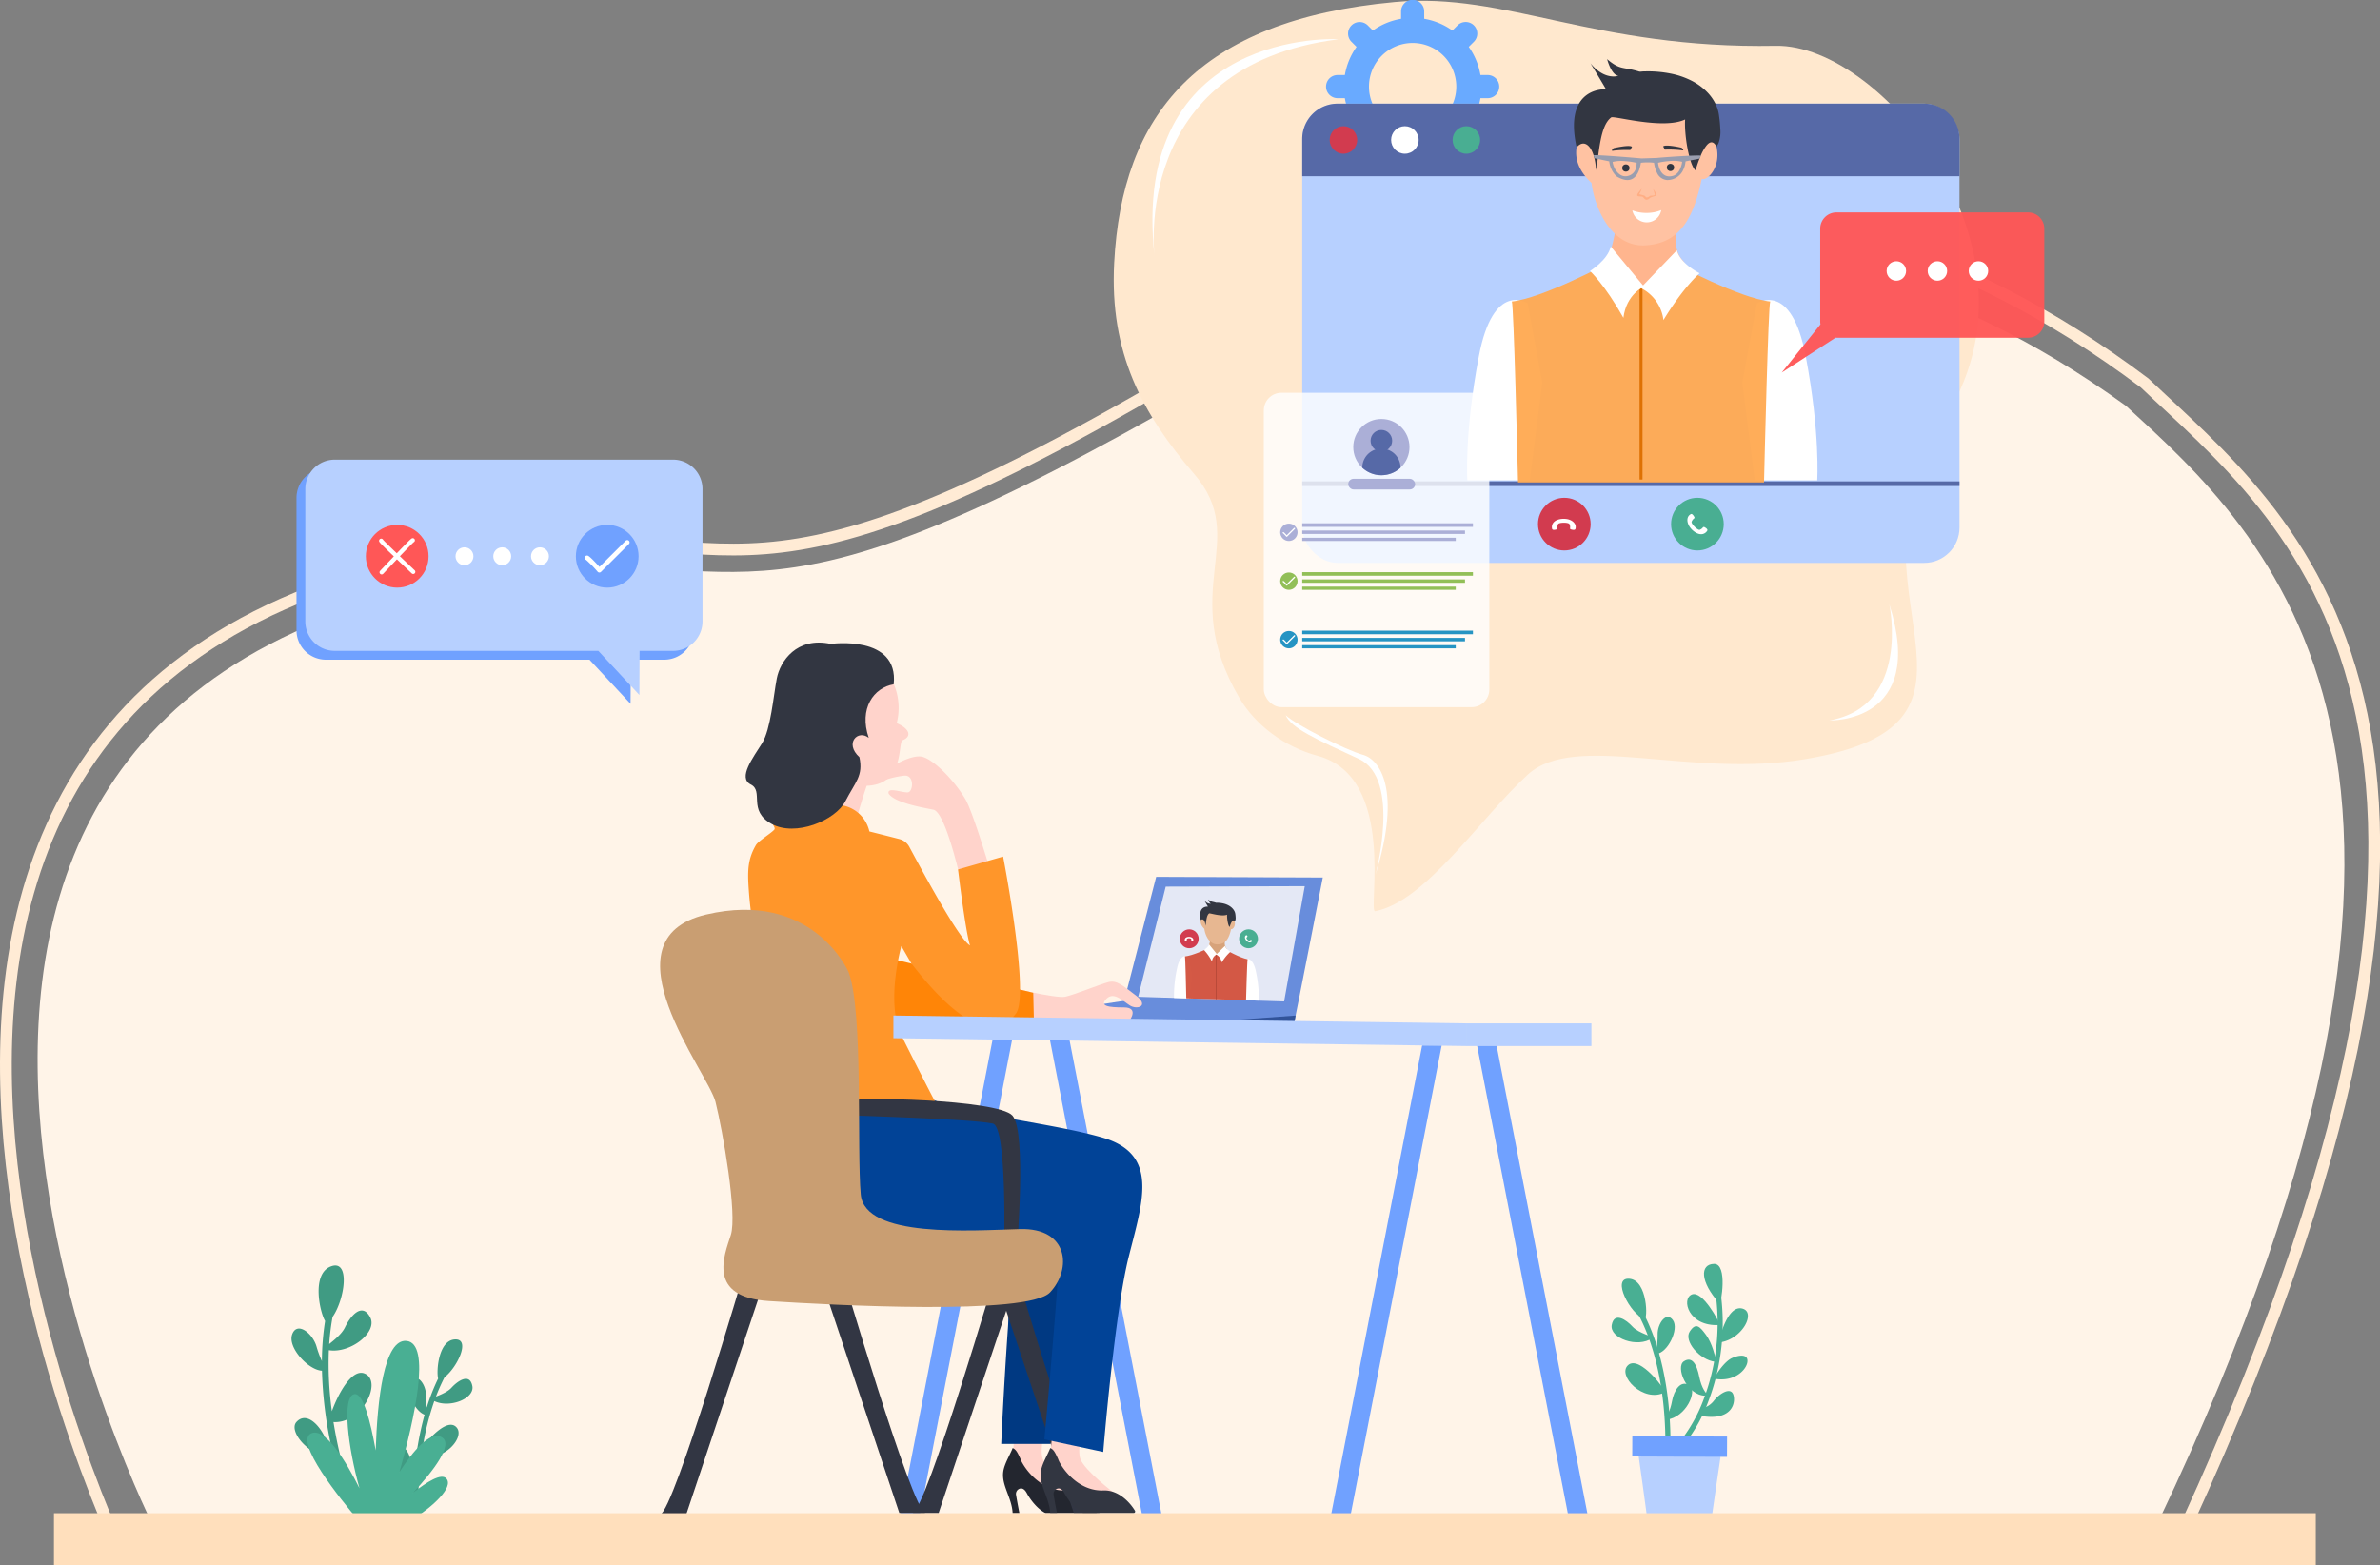 <svg xmlns="http://www.w3.org/2000/svg" xmlns:xlink="http://www.w3.org/1999/xlink" width="808.952" height="532" viewBox="0 0 808.952 532">
  <rect x="0" y="0" width="808.952" height="532" fill="#808080" stroke="none"/>
  <defs>
    <style>
      .cls-1, .cls-3 {
        fill: none;
      }

      .cls-2 {
        fill: #fff4e8;
      }

      .cls-3 {
        stroke: #ffebd5;
        stroke-width: 4px;
      }

      .cls-4 {
        fill: #49af93;
      }

      .cls-5 {
        fill: #b7d0ff;
      }

      .cls-6 {
        fill: #70a1ff;
      }

      .cls-7 {
        fill: #409b83;
      }

      .cls-8 {
        fill: #688ddc;
      }

      .cls-9 {
        fill: #e4e8f5;
      }

      .cls-10 {
        fill: #31539a;
      }

      .cls-11 {
        fill: #ffd3cb;
      }

      .cls-12 {
        fill: #ff8507;
      }

      .cls-13 {
        fill: #23262f;
      }

      .cls-14 {
        fill: #003982;
      }

      .cls-15 {
        fill: #323643;
      }

      .cls-16 {
        fill: #014397;
      }

      .cls-17 {
        fill: #ff962a;
      }

      .cls-18 {
        fill: #323641;
      }

      .cls-19 {
        clip-path: url(#clip-path);
      }

      .cls-20 {
        fill: #d7a37b;
      }

      .cls-21 {
        fill: #e7b791;
      }

      .cls-22, .cls-38 {
        fill: #fff;
      }

      .cls-23 {
        fill: #d2523e;
      }

      .cls-23, .cls-24, .cls-36, .cls-37, .cls-42 {
        opacity: 0.96;
      }

      .cls-24 {
        fill: #af4434;
      }

      .cls-25 {
        fill: #d23b4f;
      }

      .cls-26 {
        fill: #49ae92;
      }

      .cls-27 {
        fill: #ffdfbc;
      }

      .cls-28 {
        fill: #c99e72;
      }

      .cls-29 {
        fill: #ffe8ce;
      }

      .cls-30 {
        fill: #69aaff;
      }

      .cls-31 {
        fill: #5669a7;
      }

      .cls-32 {
        fill: #ffb58e;
      }

      .cls-33 {
        fill: #ffc2a2;
      }

      .cls-34 {
        fill: #ffae84;
      }

      .cls-35 {
        fill: #9a9eaf;
      }

      .cls-36 {
        fill: #ffaa52;
      }

      .cls-37 {
        fill: #dc6f00;
      }

      .cls-38 {
        opacity: 0.8;
      }

      .cls-39 {
        fill: #abafd7;
      }

      .cls-40 {
        fill: #92bf57;
      }

      .cls-41 {
        fill: #2694c3;
      }

      .cls-42, .cls-43 {
        fill: #ff5757;
      }
    </style>
    <clipPath id="clip-path">
      <path id="路径_4471" data-name="路径 4471" class="cls-1" d="M1180.73,2575.37l-38.509-1.208,2.492-25.295s10.269-12.082,10.5-12.082,21.671-.3,21.671-.3l9.514,3.322-.906,17.971Z" transform="translate(-1142.221 -2536.484)"/>
    </clipPath>
  </defs>
  <g id="组_8276" data-name="组 8276" transform="translate(-813.221 -123.544)">
    <path id="路径_4042" data-name="路径 4042" class="cls-2" d="M127.063-291.046S-24.052-594.562,271.309-615.456c69.379-2.038,74.068,25.491,261.656-89.634,21.767-13.3,140.639-55.761,265.281,34.688,46.741,42.947,134.794,119.168,10.972,379.355C650.57-289.188,127.063-291.046,127.063-291.046Z" transform="translate(737.589 931.909)"/>
    <path id="路径_4400" data-name="路径 4400" class="cls-3" d="M128.019-263.332S-26.835-586.016,275.834-608.23c71.1-2.167,75.455,31.592,267.685-90.8,25.348-16.379,144.119-59.282,271.845,36.878,47.9,45.659,141.006,111.681,14.12,388.3C666.911-271.879,128.019-263.332,128.019-263.332Z" transform="translate(726.811 915.876)"/>
    <g id="组_8268" data-name="组 8268" transform="translate(831.56 123.544)">
      <g id="组_8231" data-name="组 8231" transform="translate(529.437 429.606)">
        <path id="路径_4401" data-name="路径 4401" class="cls-4" d="M433.6,3122.822l1.686-.414a.569.569,0,0,1,.017.1c-.006-.073-.009-.387-.012-.721-.166-17.119-3.562-32.609-9.563-43.617l-1.525.831c5.867,10.762,9.189,25.963,9.351,42.8A5.02,5.02,0,0,0,433.6,3122.822Z" transform="translate(-415.281 -3062.108)"/>
        <path id="路径_4402" data-name="路径 4402" class="cls-4" d="M290.239,3073.969a52.665,52.665,0,0,0,7.689-13.844,75.068,75.068,0,0,0,4.118-38.308l-1.719.246a73.357,73.357,0,0,1-3.985,37.351,52.139,52.139,0,0,1-7.426,13.431Z" transform="translate(-265.146 -3013.13)"/>
        <path id="路径_4403" data-name="路径 4403" class="cls-4" d="M452.078,3223.4c.633-.334-8.5-12.724-12.466-9.261S444.825,3227.222,452.078,3223.4Z" transform="translate(-433.972 -3179.752)"/>
        <path id="路径_4404" data-name="路径 4404" class="cls-4" d="M484.81,3102.261c.654-.465-4.6-1.522-6.753-3.881s-6.184-5.1-7.048-.592S479.813,3105.813,484.81,3102.261Z" transform="translate(-470.955 -3077.057)"/>
        <path id="路径_4405" data-name="路径 4405" class="cls-4" d="M495.063,3007.724c1.188.425,1.18-13.25-5.116-13.744S490.276,3006.013,495.063,3007.724Z" transform="translate(-483.909 -2988.924)"/>
        <path id="路径_4406" data-name="路径 4406" class="cls-4" d="M413.309,3105.9c-.387.018.482-2.913.4-6.579s2.946-7.979,5.189-4.868S416.976,3105.73,413.309,3105.9Z" transform="translate(-398.065 -3075.336)"/>
        <path id="路径_4407" data-name="路径 4407" class="cls-4" d="M367.945,3278.122c.284-.375,1.417-1.686,2.089-5.35s2.849-7.227,5.849-5.429-1.078,10.994-7.66,11.72Z" transform="translate(-349.497 -3226.11)"/>
        <path id="路径_4408" data-name="路径 4408" class="cls-4" d="M337.927,3216.087c-.374-.471-1.872-1.887-2.7-6.027s-2.416-7.059-5.243-5.191.8,11.471,7.286,11.685Z" transform="translate(-305.442 -3171.728)"/>
        <path id="路径_4409" data-name="路径 4409" class="cls-4" d="M260.358,3291.631a7.067,7.067,0,0,0,3.864-2.616c1.795-2.249,5.282-4.491,6.4-2.325s.525,9.778-11.4,7.475c1.885-1.215.667-2.253.667-2.253Z" transform="translate(-229.395 -3242.578)"/>
        <path id="路径_4410" data-name="路径 4410" class="cls-4" d="M224.774,3200.879s2.934-4.97,5.759-6.181,5.551-1.2,5.164,1.431-4.445,6.938-11.4,5.595A.576.576,0,0,1,224.774,3200.879Z" transform="translate(-189.538 -3162.713)"/>
        <path id="路径_4411" data-name="路径 4411" class="cls-4" d="M314.184,3128.191c-.186-.47-1.108-4.986-3.259-7.909s-3.461-4.338-5.541-1.15,3.252,9.6,8.607,10.28C314.935,3128.382,314.184,3128.191,314.184,3128.191Z" transform="translate(-278.83 -3096.135)"/>
        <path id="路径_4412" data-name="路径 4412" class="cls-4" d="M222.988,3080.463s2.581-10.8,7.464-9.653.242,10.153-7.1,11.44A2.549,2.549,0,0,1,222.988,3080.463Z" transform="translate(-186.101 -3055.638)"/>
        <path id="路径_4413" data-name="路径 4413" class="cls-4" d="M308.968,3043.627c-.092-.376-5.6-11.114-9.268-9.625s-1.171,10.994,9.265,10.377C308.963,3044.85,308.968,3043.627,308.968,3043.627Z" transform="translate(-272.438 -3023.598)"/>
        <path id="路径_4414" data-name="路径 4414" class="cls-4" d="M294.317,2968.977c.368.406,2.874-13.619-1.92-13.544S287.485,2961.43,294.317,2968.977Z" transform="translate(-257.574 -2955.433)"/>
        <path id="路径_4415" data-name="路径 4415" class="cls-5" d="M304.153,3438.156v-.172l2.256.095,2.256-.077v.172l11.9.5c-.127.5-3.221,22.047-3.221,22.047l-8.773-.035-4.512-.018-8.773-.035s-2.923-21.569-3.046-22.071Z" transform="translate(-283.274 -3374.839)"/>
        <rect id="矩形_6722" data-name="矩形 6722" class="cls-6" width="32.211" height="6.893" transform="translate(39.225 65.599) rotate(-179.773)"/>
      </g>
      <g id="组_8232" data-name="组 8232" transform="translate(80.742 430.16)">
        <path id="路径_4416" data-name="路径 4416" class="cls-7" d="M2479.223,3271.025c3.031-1.816,5.229,1.784,5.909,5.484a16.641,16.641,0,0,0,.976,3.445,107.007,107.007,0,0,1,3.481-19.894c-3.443-1.267-6.843-8.481-4.757-11.373,2.266-3.143,5.322,1.213,5.242,4.917a28.24,28.24,0,0,0,.232,4.041,70,70,0,0,1,3.885-9.866c-.653-2.6.119-12.87,5.587-13.3,5.6-.441,1.073,9.335-3.392,12.845a62.04,62.04,0,0,0-2.933,6.577c1.6-.637,3.967-1.585,5.25-2.99,2.175-2.383,6.247-5.152,7.12-.6.817,4.267-7.7,7.654-12.932,5.114a90.7,90.7,0,0,0-3.92,15.6c2.637-3.552,8.3-9.461,11.209-6.921,3.831,3.348-4.494,12.4-11.639,9.778a125.13,125.13,0,0,0-1.128,15.791,5.078,5.078,0,0,1-.045,1.03l-1.7-.419a.534.534,0,0,0-.017.1c.005-.073.008-.392.012-.729q.034-3.542.251-6.984C2479.89,3281.152,2476.355,3272.744,2479.223,3271.025Z" transform="translate(-2444.356 -3209.343)"/>
        <path id="路径_4417" data-name="路径 4417" class="cls-7" d="M2700.8,3137.37a21.473,21.473,0,0,0,2.5,3.889,138.2,138.2,0,0,1-3.187-25.882c-4.729-.27-11.644-7.9-10.156-12.258,1.617-4.735,7.031-.5,8.325,4.1a36.508,36.508,0,0,0,1.808,4.9,90.481,90.481,0,0,1,1.086-13.649c-1.785-2.967-4.7-15.941,1.9-18.53,6.758-2.654,4.839,11.126.645,17.143a80.1,80.1,0,0,0-1.147,9.227c1.73-1.388,4.3-3.451,5.359-5.669,1.79-3.761,5.777-8.715,8.569-3.418,2.615,4.963-6.634,12.353-14.049,11.183a117.157,117.157,0,0,0,1.028,20.742c1.92-5.381,6.694-14.811,11.241-12.767,5.991,2.693-.887,17-10.7,16.457a161.492,161.492,0,0,0,4.549,19.929,6.524,6.524,0,0,1,.331,1.289l-2.261.124a.689.689,0,0,0,.016.131c-.021-.093-.137-.487-.26-.905q-1.291-4.388-2.318-8.721c-8.01.387-15.54-8.668-12.644-11.87C2694.5,3129.436,2698.569,3133.055,2700.8,3137.37Z" transform="translate(-2689.755 -3079.61)"/>
      </g>
      <path id="路径_4418" data-name="路径 4418" class="cls-4" d="M2546.353,3297.763c-4.588-5.419-21.961-26.607-15.155-28.915,4.732-1.6,11.509,9.506,16.142,18.749-3.8-13.38-6.2-31.475-1.634-31.994,2.874-.326,5.341,9.049,7.144,19.148.553-17.256,2.811-38.042,10.51-37.229,8.4.887,2.715,26.4-2.436,44.561,4.531-7.009,10.31-14,14.306-11.854,4.335,2.327-2.864,11.565-9.722,18.957,4.821-3.82,9.652-6.777,11.346-4.907,2.711,2.995-4.953,9.775-10.871,13.483Z" transform="translate(-2443.493 -2781.726)"/>
      <path id="路径_4419" data-name="路径 4419" class="cls-8" d="M1169.52,2520.415l-56.63-.227-10.873,42.133-29.9,4.531v2.265s53.912,1.359,54.591,1.133,33.072-.906,33.3-1.586S1169.52,2520.415,1169.52,2520.415Z" transform="translate(-738.248 -2222.133)"/>
      <path id="路径_4420" data-name="路径 4420" class="cls-9" d="M1159.441,2536.1l-7.022,39.188-49.608-1.586,9.363-37.451Z" transform="translate(-734.294 -2234.874)"/>
      <path id="路径_4421" data-name="路径 4421" class="cls-10" d="M1168.707,2751.095c-.677,0-51.244,3.75-51.244,3.75l4.588.151,45.954.277Z" transform="translate(-746.681 -2405.898)"/>
      <path id="路径_4422" data-name="路径 4422" class="cls-11" d="M1364.442,2712.1h38.735s3.171-4.3-2.039-4.3-8.381-.453-5.89-2.945,5.436.679,7.928,2.265,6.8.226,2.038-3.4-6.569-5.21-9.287-4.531-11.552,4.3-14.724,4.984-20.84-3.624-20.84-3.624Z" transform="translate(-1037.496 -2365.362)"/>
      <path id="路径_4423" data-name="路径 4423" class="cls-12" d="M1548.893,2681.31c.68-.227,40.774,1.812,47.116-.68l-.227-9.967-49.155-11.779-1.586,10.647Z" transform="translate(-1262.922 -2333.206)"/>
      <path id="路径_4425" data-name="路径 4425" class="cls-11" d="M1484.338,3441.245c0,.679-2.225,8.449-.906,11.779,1.585,4,11.552,11.552,11.552,11.552l-16.41-.3-6.921-7.173,1.359-3.171,1.359-16.309Z" transform="translate(-1147.293 -2956.998)"/>
      <path id="路径_4426" data-name="路径 4426" class="cls-13" d="M1439.649,3495.789c1.152.469,1.662,1.54,2.634,3.626.092.281.392.941.4.955,2.2,4.257,7.719,10.131,15.018,9.829,5.241-.216,9.13,4.21,10.725,6.865a.554.554,0,0,1-.477.837h-17.1c-2.564-1.246-5.055-4.291-6.365-6.746-.906-1.7-1.869-1.812-2.6-1.5a1.884,1.884,0,0,0-1.084,2.054c.416,2.5,1.005,5.506,1.141,6.192h-2.3c-.286-5.363-3.855-9.432-3.181-14.145C1436.839,3501.12,1438.809,3497.987,1439.649,3495.789Z" transform="translate(-1113.79 -3003.576)"/>
      <path id="路径_4427" data-name="路径 4427" class="cls-14" d="M1465.463,3078.353a52.587,52.587,0,0,1,11.552,37.149c-1.585,22.879-2.265,39.188-2.265,39.188h16.762l4.077-14.271,6.116-32.393-3.4-21.066-4.531-7.022-21.293-8.381Z" transform="translate(-1152.778 -2663.875)"/>
      <path id="路径_4428" data-name="路径 4428" class="cls-6" d="M1170.933,2953.693h6.645l32.05-165.209h-6.645Z" transform="translate(-737.941 -2433.127)"/>
      <path id="路径_4429" data-name="路径 4429" class="cls-6" d="M1499.86,2953.693h6.645l32.05-165.209h-6.644Z" transform="translate(-1212.464 -2437.204)"/>
      <path id="路径_4431" data-name="路径 4431" class="cls-6" d="M1283.9,2953.693h-6.645l-32.05-165.209h6.645Z" transform="translate(-907.103 -2437.204)"/>
      <path id="路径_4432" data-name="路径 4432" class="cls-6" d="M954.975,2953.693h-6.644l-32.05-165.209h6.645Z" transform="translate(-432.58 -2433.127)"/>
      <path id="路径_4433" data-name="路径 4433" class="cls-15" d="M1594.273,3182.938s-24.011,81.774-28.768,83.36h8.834l28.315-84.719Z" transform="translate(-1273.647 -2751.973)"/>
      <path id="路径_4434" data-name="路径 4434" class="cls-15" d="M1440.876,3182.938s24.011,81.774,28.768,83.36h-8.834l-28.315-84.719Z" transform="translate(-1114.151 -2751.973)"/>
      <path id="路径_4435" data-name="路径 4435" class="cls-11" d="M1420.169,3441.245c0,.679-2.225,8.449-.906,11.779,1.586,4,11.552,11.552,11.552,11.552l-16.41-.3-6.921-7.173,1.359-3.171,1.359-16.309Z" transform="translate(-1070.346 -2956.998)"/>
      <path id="路径_4436" data-name="路径 4436" class="cls-16" d="M1366.15,2861.968a58.913,58.913,0,0,1-2.718,10.42c-2.039,5.663-11.1,41.68,13.365,44.172s79.509,2.491,80.641,3.171-4.833,65.037-4.833,65.037l20.009,4.279s3.851-47.116,8.608-66.144,10.647-35.111-9.061-40.774-54.592-8.381-62.746-15.856S1366.15,2861.968,1366.15,2861.968Z" transform="translate(-1115.963 -2495.511)"/>
      <path id="路径_4437" data-name="路径 4437" class="cls-15" d="M2025.136,3185.463s-24.011,81.774-28.768,83.36h8.834l28.316-84.718Z" transform="translate(-1790.307 -2753.996)"/>
      <path id="路径_4438" data-name="路径 4438" class="cls-15" d="M1738.728,3182.938s24.011,81.774,28.768,83.36h-8.834l-28.315-84.719Z" transform="translate(-1471.313 -2751.973)"/>
      <path id="路径_4439" data-name="路径 4439" class="cls-11" d="M1621.792,2362.507s-5.89-28.994-10.647-29.9-13.138-2.492-15.177-5.436c-.679-2.492,4.757-.227,6.569-.453s2.265-6.116-1.359-5.664a30.96,30.96,0,0,0-6.116,1.359l.226-3.4s8.381-5.663,12.459-4.3,10.647,8.155,14.271,14.271,13.365,41,13.365,41Z" transform="translate(-1312.261 -2057.38)"/>
      <path id="路径_4440" data-name="路径 4440" class="cls-11" d="M1787.116,2165.495a20.686,20.686,0,0,1,4.077,18.348c4.3,1.812,5.437,4.53,1.812,5.89-1.359,2.265.453,14.95-12.006,15.4-2.266,6.569-4.077,13.591-4.077,13.591l-17.669-4.984,1.586-30.127,7.475-13.138Z" transform="translate(-1504.748 -1938.025)"/>
      <path id="路径_4441" data-name="路径 4441" class="cls-17" d="M1598.493,2395.466a11.551,11.551,0,0,1,11.553,9.06s5.82,1.455,10.222,2.59a5.3,5.3,0,0,1,3.346,2.624c3.912,7.287,16.944,31.578,20.637,33.521-1.586-4.983-4.078-25.823-4.078-25.823l15.328-4.38s9.136,46.965,4.379,53.308-14.724,9.967-35.564-16.989l-3.4-5.889s-5.518,19.333.151,30.656c5.728,11.44,12.161,24.059,11.477,22.35-.347-.867-39.415-.755-53.912,13.138-.453-7.475,2.19-46.89-2.567-56.4s-6.343-19.254-7.022-28.995c-.456-6.531-.3-10.374,2.441-15.076.813-1.4,5.038-3.907,6.242-5.235.79-.871-2.385-3.573-1.409-4.43C1583.795,2392.924,1598.493,2395.466,1598.493,2395.466Z" transform="translate(-1332.889 -2121.896)"/>
      <rect id="矩形_6723" data-name="矩形 6723" class="cls-5" width="42.586" height="7.702" transform="translate(479.987 347.863)"/>
      <path id="路径_4442" data-name="路径 4442" class="cls-5" d="M1194.895,2764.585l194.737,2.672v-7.7l-194.737-2.672Z" transform="translate(-909.568 -2411.692)"/>
      <path id="路径_4444" data-name="路径 4444" class="cls-18" d="M1812.823,2120.482s23.206-3.247,21.394,13.742c-6.8,1.133-11.88,8.23-8.482,18.2-3.624-2.944-8.381,1.813-3.171,6.569,1.359,6.343-1.359,8.381-4.757,14.95s-16.989,12.232-25.144,7.7-2.492-11.1-7.022-13.365.906-9.288,3.851-14.044,3.851-16.083,4.984-21.972S1801.27,2117.99,1812.823,2120.482Z" transform="translate(-1548.794 -1901.615)"/>
      <path id="路径_4445" data-name="路径 4445" class="cls-15" d="M1569.363,2900.473c.5-1.608,50.554-.659,55.5,4.917s1.388,46.466,1.518,45.506-4.382.246-4.382.246,1.161-41.968-3.811-43.042c-7.45-1.611-49.762-2.819-49.762-2.819Z" transform="translate(-1299.063 -2526.177)"/>
      <path id="路径_4446" data-name="路径 4446" class="cls-18" d="M1375.481,3495.789c1.151.469,1.662,1.54,2.634,3.626.092.281.392.941.4.955,2.2,4.257,7.719,10.131,15.018,9.829,5.242-.216,9.13,4.21,10.725,6.865a.554.554,0,0,1-.478.837h-17.1c-2.563-1.246-5.055-4.291-6.364-6.746-.906-1.7-1.869-1.812-2.605-1.5a1.884,1.884,0,0,0-1.084,2.054c.416,2.5,1.005,5.506,1.141,6.192h-2.3c-.285-5.363-3.855-9.432-3.181-14.145C1372.67,3501.12,1374.641,3497.987,1375.481,3495.789Z" transform="translate(-1036.844 -3003.576)"/>
      <g id="组_8243" data-name="组 8243" transform="translate(373.124 301.307)">
        <g id="组_8239" data-name="组 8239">
          <g id="组_8238" data-name="组 8238" class="cls-19">
            <g id="组_8237" data-name="组 8237" transform="translate(7.562 4.412)">
              <path id="路径_4462" data-name="路径 4462" class="cls-20" d="M1241.346,2623.54a3.019,3.019,0,0,0,.421,2.812c1.026,1.147-2.669,3.517-2.669,3.517l-3.338-2.438-.309-1.2a13.217,13.217,0,0,0,.836-3.262C1236.464,2621.284,1241.346,2623.54,1241.346,2623.54Z" transform="translate(-1223.914 -2609.649)"/>
              <path id="路径_4463" data-name="路径 4463" class="cls-21" d="M1222.852,2571.718s-2.15,2.017.416,4.5c.251,2.043,1.614,5.321,4.444,5.282s3.951-2.019,4.646-5.2c.428.273,1.976-1.094.953-3.342a16.279,16.279,0,0,0-2.733-4.018l-3.6-.842-2.489.563-1.118,1.049Z" transform="translate(-1212.943 -2566.212)"/>
              <path id="路径_4464" data-name="路径 4464" class="cls-18" d="M1223.84,2563.383c.208-.14,4.284,1.212,6.088.448-.089,1.265.332,3.739.845,4.186a1.549,1.549,0,0,1,.1-.305c.033-.1.068-.2.1-.3.067-.185.139-.368.22-.547a3.42,3.42,0,0,1,.464-.8.606.606,0,0,1,.443-.276c.209.01.361.249.416.426-.016-.054.128-.262.157-.326a2.59,2.59,0,0,0,.151-1.177,9.9,9.9,0,0,0-.093-1.023,3.088,3.088,0,0,0-.255-.932,4,4,0,0,0-.721-1.064,5.137,5.137,0,0,0-1.192-.937,6.879,6.879,0,0,0-1.692-.683,9.852,9.852,0,0,0-2.221-.3c-.08,0-.16,0-.24,0a.857.857,0,0,1-.245,0c-1.371-.486-1.543-.156-2.655-1.137.425,1.458.939,1.4.939,1.4s-1.116.372-2.312-1.122c.683,1.132,1.28,2.175,1.28,2.175s-3.541-.432-2.44,4.613c.722-.792,1.515.146,1.6,1.927C1222.834,2566.276,1222.895,2564.017,1223.84,2563.383Z" transform="translate(-1211.87 -2558.629)"/>
              <path id="路径_4465" data-name="路径 4465" class="cls-22" d="M1181.972,2674.672l-1.006-8,1.219-6.375s2.835-1.817,4.018,4.5a44.024,44.024,0,0,1,.914,10.113Z" transform="translate(-1158.254 -2639.844)"/>
              <path id="路径_4466" data-name="路径 4466" class="cls-22" d="M1294.772,2669.737a43.169,43.169,0,0,1,.972-10.026c1.218-6.207,4.042-4.131,4.042-4.131l1.182,6.486-1.052,7.907Z" transform="translate(-1294.752 -2635.995)"/>
              <path id="路径_4467" data-name="路径 4467" class="cls-23" d="M1200.815,2659.727c-.04-1.865-.309-14.348-.467-14.747,2.487-.14,7.812-2.688,7.812-2.688l2.994,2.144,0-.033,2.7-1.851s5.308,3.036,7.794,3.4c-.16.384-.5,12.84-.551,14.7Z" transform="translate(-1196.618 -2625.621)"/>
              <path id="路径_4468" data-name="路径 4468" class="cls-24" d="M1253.16,2667.552l.244.011.045-15.762-.244-.011Z" transform="translate(-1238.944 -2633.227)"/>
              <path id="路径_4469" data-name="路径 4469" class="cls-22" d="M1232.506,2637.979l-3,2.932a3.572,3.572,0,0,1,1.872,2.7,15.662,15.662,0,0,1,2.995-3.671S1232.766,2639.091,1232.506,2637.979Z" transform="translate(-1215.158 -2622.168)"/>
              <path id="路径_4470" data-name="路径 4470" class="cls-22" d="M1254.244,2635.217l2.733,3.387a2.941,2.941,0,0,0-1.708,2.46,17.527,17.527,0,0,0-2.743-3.934S1254,2636.306,1254.244,2635.217Z" transform="translate(-1242.347 -2619.957)"/>
            </g>
          </g>
        </g>
        <g id="组_8242" data-name="组 8242" transform="translate(9.539 14.592)">
          <g id="组_8240" data-name="组 8240" transform="translate(0)">
            <ellipse id="椭圆_958" data-name="椭圆 958" class="cls-25" cx="3.211" cy="3.211" rx="3.211" ry="3.211"/>
            <path id="路径_4472" data-name="路径 4472" class="cls-22" d="M1192.613,2622.573c-.638-.009-1.39.224-1.471.91a.825.825,0,0,0,.022.316c.052.187.369.119.548.064a.15.15,0,0,0,.106-.159.814.814,0,0,1,.081-.493,1.548,1.548,0,0,1,1.376,0,.834.834,0,0,1,.078.511.124.124,0,0,0,.086.133c.174.056.516.139.571-.057.179-.646-.421-1.07-.979-1.183A2.266,2.266,0,0,0,1192.613,2622.573Z" transform="translate(-1189.444 -2620.011)"/>
          </g>
          <g id="组_8241" data-name="组 8241" transform="translate(20.157)">
            <ellipse id="椭圆_959" data-name="椭圆 959" class="cls-26" cx="3.211" cy="3.211" rx="3.211" ry="3.211" transform="translate(0)"/>
            <path id="路径_4473" data-name="路径 4473" class="cls-22" d="M1294.321,2621.529c.445.457,1.141.824,1.683.4a.82.82,0,0,0,.208-.24c.1-.169-.177-.344-.342-.432a.15.15,0,0,0-.187.037.812.812,0,0,1-.405.292c-.241.054-1.03-.717-.973-.973a.832.832,0,0,1,.306-.417.124.124,0,0,0,.034-.155c-.083-.162-.267-.463-.443-.363-.584.33-.46,1.054-.144,1.529A2.3,2.3,0,0,0,1294.321,2621.529Z" transform="translate(-1291.8 -2617.674)"/>
          </g>
        </g>
      </g>
      <rect id="矩形_6739" data-name="矩形 6739" class="cls-27" width="768.781" height="17.648" transform="translate(0 514.352)"/>
      <path id="路径_4479" data-name="路径 4479" class="cls-28" d="M1559.7,2598.249c-.349-.952-12.685-28.089-48.476-19.708s.68,53.685,3.171,63.652,7.475,38.282,5.21,45.3-8.155,21.066,12.912,22.425,88.116,4.983,95.592-2.945,6.343-21.972-10.194-21.52-52.779,3.171-54.138-11.779S1564.678,2611.839,1559.7,2598.249Z" transform="translate(-1289.549 -2267.672)"/>
      <g id="组_8270" data-name="组 8270" transform="translate(360.216 0.265)">
        <path id="路径_4424" data-name="路径 4424" class="cls-29" d="M249.756,789.135c-2.662.506,7.57-45.536-19.512-52.811-11.389-3.061-21.238-10.46-26.7-19.791-21.308-36.43,4.025-53.638-15.284-76-17.681-20.478-28.816-41.183-27.212-71.792,2.629-50.17,28.062-82.476,95.424-88.662,38.016-3.491,67.311,16,129.469,14.884,36.618-.656,94.411,71,56.756,127.589s28.182,102.418-46.955,114.921c-39.184,6.52-78.068-9.366-94.058,5.184S266.947,785.869,249.756,789.135Z" transform="translate(-160.898 -479.659)"/>
        <path id="路径_4482" data-name="路径 4482" class="cls-22" d="M357.947,1836.568s7.335,34.612-20.4,39.426C337.546,1875.994,370.783,1877.14,357.947,1836.568Z" transform="translate(-94.31 -1631.378)"/>
        <path id="路径_4483" data-name="路径 4483" class="cls-22" d="M1559.982,565.961c.7-.089-71.117-4.3-62.375,74.077C1497.607,640.038,1489.1,574.965,1559.982,565.961Z" transform="translate(-1483.717 -552.859)"/>
        <path id="路径_4484" data-name="路径 4484" class="cls-22" d="M1246.3,2177.208c-.189.611,8.953-32.569-5.66-39.291s-23.05-10.509-24.9-14.865c3.19,3.125,20.581,11.929,26.24,13.444S1255.251,2148.237,1246.3,2177.208Z" transform="translate(-1157.296 -1880.195)"/>
      </g>
      <g id="组_8269" data-name="组 8269" transform="translate(411.224)">
        <path id="路径_4430" data-name="路径 4430" class="cls-30" d="M1293.026,604.946h2.463a23.244,23.244,0,0,1,3.968-9.58l-1.742-1.742a3.933,3.933,0,0,1,5.562-5.562l1.742,1.742a23.246,23.246,0,0,1,9.58-3.968v-2.463a3.933,3.933,0,1,1,7.865,0v2.463a23.245,23.245,0,0,1,9.58,3.968l1.742-1.742a3.932,3.932,0,0,1,5.561,0h0a3.933,3.933,0,0,1,0,5.561l-1.742,1.742a23.252,23.252,0,0,1,3.969,9.58h2.463a3.932,3.932,0,0,1,3.932,3.933h0a3.933,3.933,0,0,1-3.932,3.933h-2.463a23.251,23.251,0,0,1-3.969,9.58l1.742,1.742a3.932,3.932,0,1,1-5.561,5.561l-1.742-1.742a23.25,23.25,0,0,1-9.58,3.969v2.463a3.933,3.933,0,1,1-7.865,0v-2.463a23.251,23.251,0,0,1-9.58-3.969l-1.742,1.742a3.932,3.932,0,0,1-5.562,0h0a3.933,3.933,0,0,1,0-5.561l1.742-1.742a23.243,23.243,0,0,1-3.968-9.58h-2.463a3.933,3.933,0,0,1-3.933-3.933h0A3.932,3.932,0,0,1,1293.026,604.946Zm25.5,18.77a14.838,14.838,0,1,0-14.838-14.838A14.838,14.838,0,0,0,1318.531,623.716Z" transform="translate(-1267.942 -579.441)"/>
        <g id="组_8236" data-name="组 8236" transform="translate(13.057 20.095)">
          <rect id="矩形_6724" data-name="矩形 6724" class="cls-5" width="223.407" height="156.104" rx="12" transform="translate(0 15.134)"/>
          <path id="矩形_6725" data-name="矩形 6725" class="cls-31" d="M12,0H211.407a12,12,0,0,1,12,12V24.674a0,0,0,0,1,0,0H0a0,0,0,0,1,0,0V12A12,12,0,0,1,12,0Z" transform="translate(0 15.134)"/>
          <circle id="椭圆_951" data-name="椭圆 951" class="cls-25" cx="4.676" cy="4.676" r="4.676" transform="translate(9.325 22.795)"/>
          <circle id="椭圆_952" data-name="椭圆 952" class="cls-22" cx="4.676" cy="4.676" r="4.676" transform="translate(30.217 22.795)"/>
          <circle id="椭圆_953" data-name="椭圆 953" class="cls-26" cx="4.676" cy="4.676" r="4.676" transform="translate(51.109 22.795)"/>
          <rect id="矩形_6726" data-name="矩形 6726" class="cls-31" width="223.407" height="1.572" transform="translate(0 143.535)"/>
          <g id="组_8235" data-name="组 8235" transform="translate(80.137 149.11)">
            <g id="组_8233" data-name="组 8233" transform="translate(0 0)">
              <circle id="椭圆_954" data-name="椭圆 954" class="cls-25" cx="8.949" cy="8.949" r="8.949"/>
              <path id="路径_4447" data-name="路径 4447" class="cls-22" d="M885.237,1584.5c-1.777-.023-3.872.625-4.1,2.536a2.3,2.3,0,0,0,.062.881c.145.522,1.028.332,1.527.178a.419.419,0,0,0,.3-.443,2.271,2.271,0,0,1,.224-1.373c.37-.582,3.444-.617,3.836,0a2.323,2.323,0,0,1,.218,1.425.348.348,0,0,0,.24.371c.485.156,1.438.385,1.59-.159.5-1.8-1.172-2.984-2.729-3.3A6.384,6.384,0,0,0,885.237,1584.5Z" transform="translate(-876.405 -1577.355)"/>
            </g>
            <g id="组_8234" data-name="组 8234" transform="translate(45.234 0)">
              <circle id="椭圆_955" data-name="椭圆 955" class="cls-26" cx="8.949" cy="8.949" r="8.949"/>
              <path id="路径_4448" data-name="路径 4448" class="cls-22" d="M1145.138,1580.485c1.24,1.274,3.18,2.3,4.69,1.1a2.308,2.308,0,0,0,.579-.667c.266-.471-.492-.962-.954-1.206a.419.419,0,0,0-.522.1,2.272,2.272,0,0,1-1.13.813c-.674.149-2.871-2-2.713-2.713a2.326,2.326,0,0,1,.854-1.162.348.348,0,0,0,.093-.432c-.233-.453-.745-1.29-1.236-1.011-1.626.919-1.28,2.938-.4,4.261A6.36,6.36,0,0,0,1145.138,1580.485Z" transform="translate(-1138.112 -1569.74)"/>
            </g>
          </g>
          <path id="路径_4449" data-name="路径 4449" class="cls-32" d="M953.056,998.515s-2.475,7.071,1.768,11.667-10.96,15.2-10.96,15.2l-13.788-9.546-1.286-4.95A57.633,57.633,0,0,0,932.2,997.1C932.9,990.029,953.056,998.515,953.056,998.515Z" transform="translate(-825.382 -941.594)"/>
          <path id="路径_4450" data-name="路径 4450" class="cls-33" d="M869.906,752.2s-8.839,8.839,1.768,18.738c1.061,8.485,6.717,21.92,18.384,21.213s16.263-9.192,19.091-22.627c1.768,1.061,8.132-4.95,3.889-14.142a63.951,63.951,0,0,0-11.313-16.263l-14.849-2.828-10.253,2.828-4.6,4.6Z" transform="translate(-773.344 -728.861)"/>
          <path id="路径_4451" data-name="路径 4451" class="cls-18" d="M938.9,862.166s-5.539-1.291-6.246-.43l.589,1.076a37.981,37.981,0,0,1,5.657.215C940.2,863.349,938.9,862.166,938.9,862.166Z" transform="translate(-809.968 -832.056)"/>
          <path id="路径_4452" data-name="路径 4452" class="cls-18" d="M1032.516,862.984s5.539-1.291,6.246-.43l-.589,1.076a37.98,37.98,0,0,0-5.657.215C1031.22,864.167,1032.516,862.984,1032.516,862.984Z" transform="translate(-926.672 -832.731)"/>
          <path id="路径_4453" data-name="路径 4453" class="cls-34" d="M990.167,945.219c.21.105,1.472,1.945.946,2.207s-1.787.421-2.26.946a1.381,1.381,0,0,1-1.156.421A2.252,2.252,0,0,1,986.8,948c-.315-.525-1.787-.105-2.049-.63s1.524-2.312,1.524-2.312a13.016,13.016,0,0,1-.794,1.793c-.192.192,1.919.384,2.079.9s1.088.16,1.375-.16,1.887-.032,1.76-.576S990.167,945.219,990.167,945.219Z" transform="translate(-870.867 -901.006)"/>
          <path id="路径_4454" data-name="路径 4454" class="cls-18" d="M873.423,713.77c.858-.624,17.677,4.242,25.1.707-.353,5.3,1.414,15.556,3.535,17.324a6.916,6.916,0,0,1,.388-1.293q.2-.644.425-1.282c.274-.785.57-1.562.9-2.325a15.138,15.138,0,0,1,1.9-3.415c.432-.547,1.062-1.244,1.824-1.239.86.005,1.494.976,1.719,1.7-.068-.22.526-1.12.645-1.391a11.131,11.131,0,0,0,.609-4.949,41.275,41.275,0,0,0-.4-4.256,12.6,12.6,0,0,0-1.059-3.845,15.8,15.8,0,0,0-2.984-4.309,19.938,19.938,0,0,0-4.925-3.685,26.945,26.945,0,0,0-6.984-2.529,39.447,39.447,0,0,0-9.161-.844q-.494.009-.988.027a3.481,3.481,0,0,1-1.009.047c-5.657-1.768-6.364-.354-10.96-4.243,1.768,6.01,3.889,5.657,3.889,5.657s-4.6,1.768-9.546-4.242c2.828,4.6,5.3,8.839,5.3,8.839s-14.6-1.126-10.006,19.733c2.965-3.443,6.246.323,6.6,7.748C869.31,726.048,869.534,716.6,873.423,713.77Z" transform="translate(-768.376 -693.971)"/>
          <circle id="椭圆_956" data-name="椭圆 956" class="cls-18" cx="1.24" cy="1.24" r="1.24" transform="translate(108.768 35.77)"/>
          <circle id="椭圆_957" data-name="椭圆 957" class="cls-18" cx="1.24" cy="1.24" r="1.24" transform="translate(123.929 35.578)"/>
          <path id="路径_4455" data-name="路径 4455" class="cls-35" d="M914.675,881.187l5.178-.162c3.418-.338,14.022-1.027,15.071-.785l-.439,1-4.744.934c-.03.006-.162.971-.178,1.038a9.24,9.24,0,0,1-.884,2.332,5.948,5.948,0,0,1-5.237,2.987,4.09,4.09,0,0,1-3.466-2.525,11.215,11.215,0,0,1-.985-3.345,18.8,18.8,0,0,0-4.466,0c-.431,2.848-2.069,8.323-8.254,4.632a8.209,8.209,0,0,1-2.5-5.122l-5.043-1.041-.26-1.013C899.253,879.846,914.677,881.149,914.675,881.187Zm10.689,5.936c2.017-.541,2.921-2.9,3.193-4.793a12.669,12.669,0,0,0-4.376-.251,22.924,22.924,0,0,0-3.8.574C920.3,882.657,920.906,888.317,925.364,887.122Zm-16.881.036a3.712,3.712,0,0,0,4.385-2.7,10.208,10.208,0,0,0,.221-1.769,22.941,22.941,0,0,0-3.8-.574,12.659,12.659,0,0,0-4.376.251C905.183,884.257,906.473,886.591,908.483,887.158Z" transform="translate(-799.416 -847.43)"/>
          <path id="路径_4456" data-name="路径 4456" class="cls-22" d="M980.132,987.456a12.95,12.95,0,0,0,5.011-.95,4.98,4.98,0,0,1-9.808.088A13.093,13.093,0,0,0,980.132,987.456Z" transform="translate(-863.122 -935.178)"/>
          <path id="路径_4457" data-name="路径 4457" class="cls-22" d="M676.815,1221.978l-4.242-33.233,4.95-26.87s11.667-8.132,16.617,18.031,3.889,42.072,3.889,42.072Z" transform="translate(-522.979 -1078.793)"/>
          <path id="路径_4458" data-name="路径 4458" class="cls-22" d="M1205.91,1221.978s-1.061-15.91,3.889-42.072,16.617-18.031,16.617-18.031l4.95,26.87-4.243,33.233Z" transform="translate(-1149.783 -1078.793)"/>
          <path id="路径_4459" data-name="路径 4459" class="cls-36" d="M766.327,1165.226c-.185-7.783-1.444-59.882-2.1-61.518,10.253-1.061,32.173-12.728,32.173-12.728l12.368,8.383.005-.135,11.091-8.247s21.92,11.667,32.173,12.728c-.654,1.636-1.914,53.735-2.1,61.518Z" transform="translate(-692.976 -1021.322)"/>
          <rect id="矩形_6727" data-name="矩形 6727" class="cls-37" width="1.004" height="65.854" transform="translate(114.655 77.045)"/>
          <path id="路径_4460" data-name="路径 4460" class="cls-22" d="M913.25,1064.188l-12.323,12.823a14.044,14.044,0,0,1,7.748,10.922c6.875-11.313,12.3-15.91,12.3-15.91S914.336,1068.784,913.25,1064.188Z" transform="translate(-785.9 -999.23)"/>
          <path id="路径_4461" data-name="路径 4461" class="cls-22" d="M1015.686,1057.033l11.306,13.629s-6.011,2.475-7.013,10.606c-6.345-11.313-11.354-15.91-11.354-15.91S1014.684,1061.629,1015.686,1057.033Z" transform="translate(-910.811 -993.331)"/>
        </g>
        <rect id="矩形_6728" data-name="矩形 6728" class="cls-38" width="76.652" height="106.87" rx="6" transform="translate(0 133.509)"/>
        <g id="组_8263" data-name="组 8263" transform="translate(5.57 142.414)">
          <circle id="椭圆_960" data-name="椭圆 960" class="cls-39" cx="9.557" cy="9.557" r="9.557" transform="translate(24.836)"/>
          <g id="组_8245" data-name="组 8245" transform="translate(27.894 3.724)">
            <g id="组_8244" data-name="组 8244">
              <circle id="椭圆_961" data-name="椭圆 961" class="cls-31" cx="3.668" cy="3.668" r="3.668" transform="translate(2.831)"/>
              <path id="路径_4474" data-name="路径 4474" class="cls-31" d="M1486.9,1458.718a9.521,9.521,0,0,1-6.5-2.552,6.5,6.5,0,0,1,13,0A9.52,9.52,0,0,1,1486.9,1458.718Z" transform="translate(-1480.396 -1443.328)"/>
            </g>
          </g>
          <rect id="矩形_6729" data-name="矩形 6729" class="cls-39" width="22.748" height="3.634" rx="1.817" transform="translate(23.124 20.326)"/>
          <g id="组_8248" data-name="组 8248" transform="translate(0 35.461)">
            <g id="组_8246" data-name="组 8246" transform="translate(7.486 0)">
              <rect id="矩形_6730" data-name="矩形 6730" class="cls-39" width="58.027" height="1.215"/>
              <rect id="矩形_6731" data-name="矩形 6731" class="cls-39" width="55.328" height="1.159" transform="translate(0 2.459)"/>
              <rect id="矩形_6732" data-name="矩形 6732" class="cls-39" width="52.179" height="1.093" transform="translate(0 4.918)"/>
            </g>
            <g id="组_8247" data-name="组 8247" transform="translate(0 0.109)">
              <ellipse id="椭圆_962" data-name="椭圆 962" class="cls-39" cx="2.951" cy="2.951" rx="2.951" ry="2.951"/>
              <path id="路径_4475" data-name="路径 4475" class="cls-22" d="M1346.22,1604.991h-.006a.217.217,0,0,1-.155-.072,12.17,12.17,0,0,0-1.077-1.106.216.216,0,0,1,.135-.41c.057.016.2.056,1.111,1.058l2.474-2.467a.216.216,0,0,1,.306.306l-2.635,2.628A.217.217,0,0,1,1346.22,1604.991ZM1345,1603.82h0Z" transform="translate(-1344.007 -1600.51)"/>
            </g>
          </g>
          <g id="组_8255" data-name="组 8255" transform="translate(0 52.071)">
            <g id="组_8253" data-name="组 8253" transform="translate(7.486)">
              <g id="组_8252" data-name="组 8252">
                <g id="组_8249" data-name="组 8249">
                  <rect id="矩形_6733" data-name="矩形 6733" class="cls-40" width="58.027" height="1.215"/>
                </g>
                <g id="组_8250" data-name="组 8250" transform="translate(0 2.459)">
                  <rect id="矩形_6734" data-name="矩形 6734" class="cls-40" width="55.328" height="1.159"/>
                </g>
                <g id="组_8251" data-name="组 8251" transform="translate(0 4.918)">
                  <rect id="矩形_6735" data-name="矩形 6735" class="cls-40" width="52.179" height="1.093"/>
                </g>
              </g>
            </g>
            <g id="组_8254" data-name="组 8254" transform="translate(0 0.109)">
              <ellipse id="椭圆_963" data-name="椭圆 963" class="cls-40" cx="2.951" cy="2.951" rx="2.951" ry="2.951"/>
              <path id="路径_4476" data-name="路径 4476" class="cls-22" d="M1346.22,1699.659h-.006a.216.216,0,0,1-.155-.072,12.132,12.132,0,0,0-1.077-1.106.216.216,0,0,1,.135-.41c.057.016.2.056,1.111,1.058l2.474-2.467a.216.216,0,1,1,.306.306l-2.635,2.628A.216.216,0,0,1,1346.22,1699.659Zm-1.217-1.171h0Z" transform="translate(-1344.007 -1695.178)"/>
            </g>
          </g>
          <g id="组_8262" data-name="组 8262" transform="translate(0 71.96)">
            <g id="组_8260" data-name="组 8260" transform="translate(7.486 0)">
              <g id="组_8259" data-name="组 8259">
                <g id="组_8256" data-name="组 8256">
                  <rect id="矩形_6736" data-name="矩形 6736" class="cls-41" width="58.027" height="1.215"/>
                </g>
                <g id="组_8257" data-name="组 8257" transform="translate(0 2.459)">
                  <rect id="矩形_6737" data-name="矩形 6737" class="cls-41" width="55.328" height="1.159"/>
                </g>
                <g id="组_8258" data-name="组 8258" transform="translate(0 4.918)">
                  <rect id="矩形_6738" data-name="矩形 6738" class="cls-41" width="52.179" height="1.093"/>
                </g>
              </g>
            </g>
            <g id="组_8261" data-name="组 8261" transform="translate(0 0.109)">
              <ellipse id="椭圆_964" data-name="椭圆 964" class="cls-41" cx="2.951" cy="2.951" rx="2.951" ry="2.951"/>
              <path id="路径_4477" data-name="路径 4477" class="cls-22" d="M1346.22,1813.012h-.006a.216.216,0,0,1-.155-.072,12.193,12.193,0,0,0-1.077-1.106.216.216,0,0,1,.135-.41c.057.015.2.056,1.111,1.058l2.474-2.467a.216.216,0,0,1,.306.307l-2.635,2.628A.216.216,0,0,1,1346.22,1813.012Zm-1.217-1.171h0Z" transform="translate(-1344.007 -1808.532)"/>
            </g>
          </g>
        </g>
        <path id="路径_4485" data-name="路径 4485" class="cls-42" d="M316.966,990.958H251.821a5.512,5.512,0,0,0-5.512,5.512v31.57a5.53,5.53,0,0,0,.088.974c-5.868,7.28-13.163,16.383-13.163,16.383l18.271-11.854c.1.006.21.01.316.01h65.145a5.512,5.512,0,0,0,5.512-5.512V996.47A5.512,5.512,0,0,0,316.966,990.958Z" transform="translate(-57.191 -918.754)"/>
        <g id="组_8267" data-name="组 8267" transform="translate(211.696 88.803)">
          <circle id="椭圆_970" data-name="椭圆 970" class="cls-22" cx="3.308" cy="3.308" r="3.308" transform="translate(27.903)"/>
          <circle id="椭圆_971" data-name="椭圆 971" class="cls-22" cx="3.308" cy="3.308" r="3.308" transform="translate(13.952)"/>
          <circle id="椭圆_972" data-name="椭圆 972" class="cls-22" cx="3.308" cy="3.308" r="3.308" transform="translate(0)"/>
        </g>
      </g>
    </g>
    <g id="组_8271" data-name="组 8271" transform="translate(914 279.786)">
      <g id="组_7284" data-name="组 7284">
        <path id="路径_3986" data-name="路径 3986" class="cls-6" d="M125,16H10A10,10,0,0,0,0,26V71A10,10,0,0,0,10,81H99.579l13.966,15,.064-15H125a10,10,0,0,0,10-10V26A10,10,0,0,0,125,16Z" transform="translate(0 -13)"/>
        <path id="路径_3987" data-name="路径 3987" class="cls-5" d="M125,16H10A10,10,0,0,0,0,26V71A10,10,0,0,0,10,81H99.579l13.966,15,.064-15H125a10,10,0,0,0,10-10V26A10,10,0,0,0,125,16Z" transform="translate(3 -16)"/>
      </g>
    </g>
    <g id="组_8272" data-name="组 8272" transform="translate(937.567 301.964)">
      <g id="组_8264" data-name="组 8264" transform="translate(71.386)">
        <circle id="椭圆_965" data-name="椭圆 965" class="cls-6" cx="10.661" cy="10.661" r="10.661"/>
        <path id="路径_4478" data-name="路径 4478" class="cls-22" d="M2237.968,1977.447h-.022a.782.782,0,0,1-.56-.26,43.846,43.846,0,0,0-3.89-4,.781.781,0,0,1,.489-1.482c.206.056.736.2,4.015,3.822l8.938-8.914a.782.782,0,0,1,1.1,1.107l-9.521,9.495A.783.783,0,0,1,2237.968,1977.447Zm-4.4-4.23h0Z" transform="translate(-2229.973 -1961.257)"/>
      </g>
      <g id="组_8265" data-name="组 8265" transform="translate(0 0)">
        <circle id="椭圆_966" data-name="椭圆 966" class="cls-43" cx="10.661" cy="10.661" r="10.661"/>
        <path id="路径_4480" data-name="路径 4480" class="cls-22" d="M2687.13,1968.762c-5.015-4.8-5.018-4.9-5.018-5.306a.724.724,0,0,1,1.367-.334c.33.412,2.3,2.337,4.653,4.593,4.923-5.14,5.018-5.14,5.423-5.14a.724.724,0,0,1,.335,1.367c-.42.336-2.4,2.37-4.711,4.775,1.727,1.651,3.553,3.382,5.03,4.773a.724.724,0,1,1-.994,1.054c-.026-.024-2.486-2.343-5.038-4.781-1.615,1.691-3.3,3.466-4.656,4.907a.724.724,0,0,1-1.054-.993C2682.49,1973.652,2684.735,1971.269,2687.13,1968.762Z" transform="translate(-2677.613 -1958.062)"/>
      </g>
      <g id="组_8266" data-name="组 8266" transform="translate(30.482 7.619)">
        <circle id="椭圆_967" data-name="椭圆 967" class="cls-22" cx="3.042" cy="3.042" r="3.042" transform="translate(25.659)"/>
        <circle id="椭圆_968" data-name="椭圆 968" class="cls-22" cx="3.042" cy="3.042" r="3.042" transform="translate(12.83)"/>
        <circle id="椭圆_969" data-name="椭圆 969" class="cls-22" cx="3.042" cy="3.042" r="3.042" transform="translate(0)"/>
      </g>
    </g>
  </g>
</svg>
